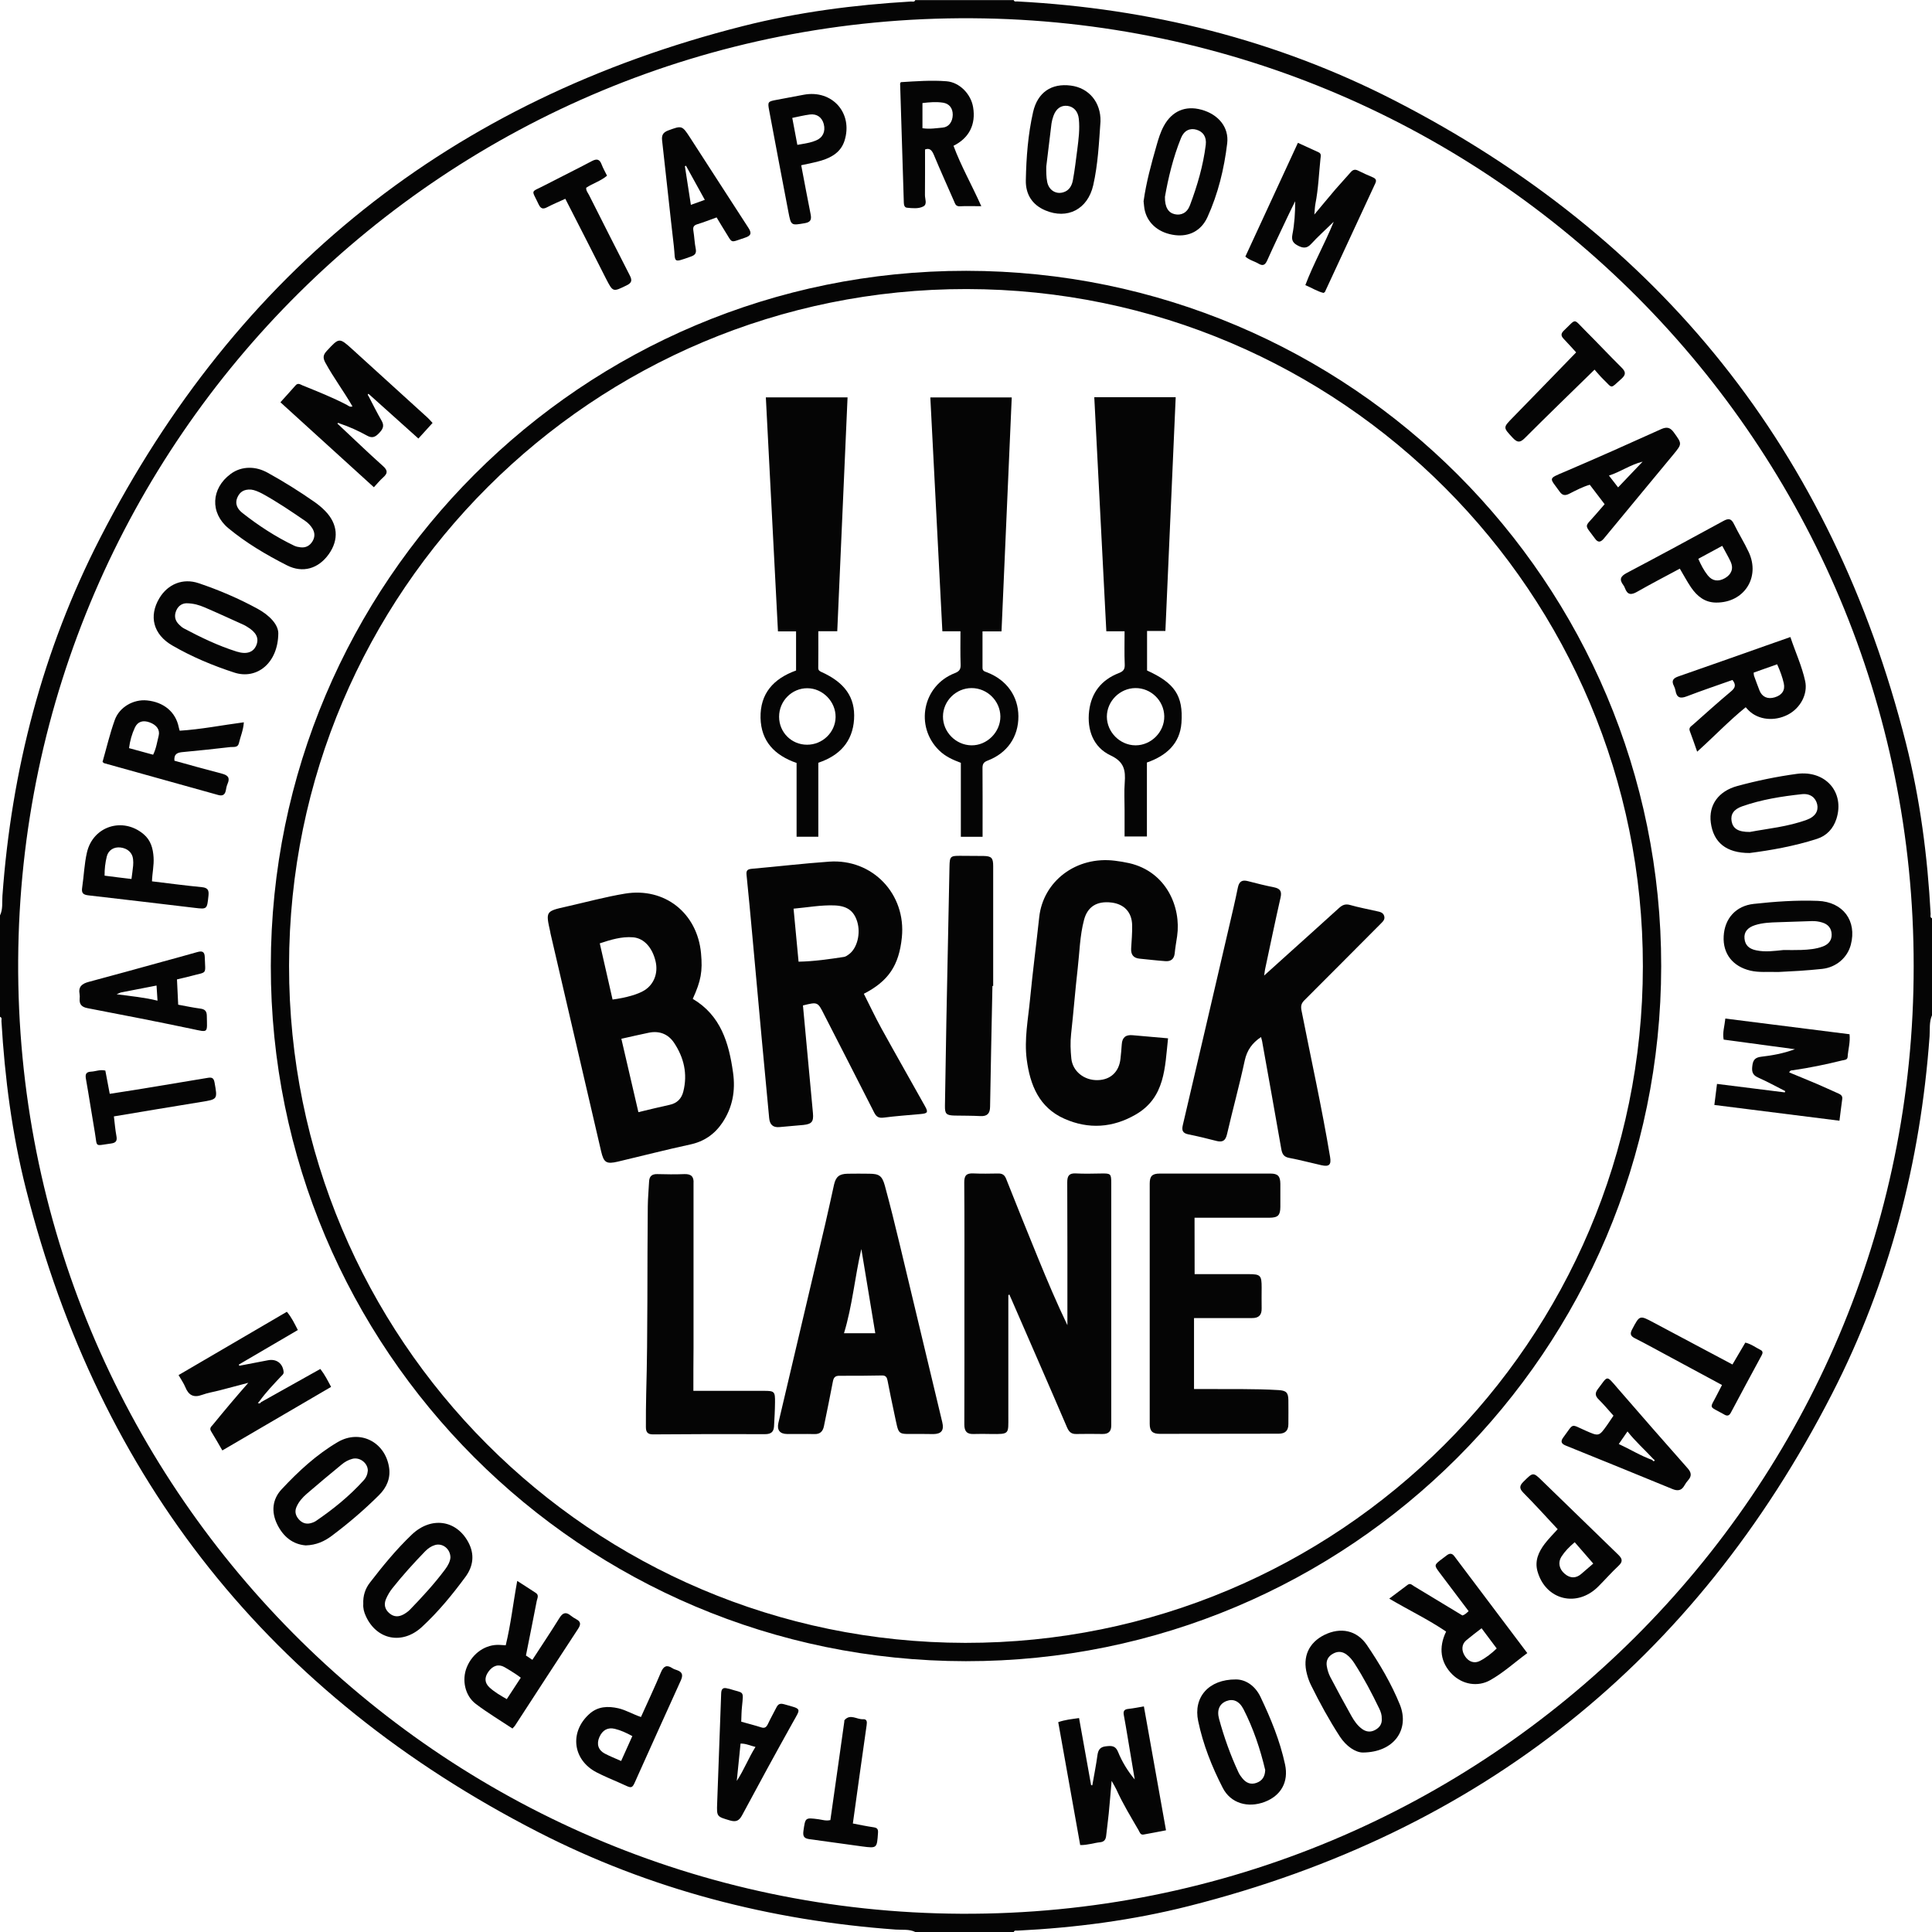 <?xml version="1.0" encoding="utf-8"?>
<!-- Generator: Adobe Illustrator 22.1.0, SVG Export Plug-In . SVG Version: 6.00 Build 0)  -->
<svg version="1.1" id="Layer_1" xmlns="http://www.w3.org/2000/svg" xmlns:xlink="http://www.w3.org/1999/xlink" x="0px" y="0px"
	 viewBox="0 0 2551.2 2551.2" style="enable-background:new 0 0 2551.2 2551.2;" xml:space="preserve">
<style type="text/css">
	.st0{fill:#050505;}
</style>
<g>
	<path class="st0" d="M1208.7,2551.2c-8.2-4-17.2-2.6-25.8-3.2c-166-12-324.5-53-472.5-128.9c-352.8-181-578.7-464.2-676.1-849
		c-18.4-72.7-28-146.9-32.4-221.7c-0.1-2,1.1-4.6-1.9-5.7c0-44.6,0-89.2,0-133.9c4-8.2,2.6-17.2,3.2-25.8c12-166,53-324.5,129-472.5
		c181-352.8,464.2-578.7,849-676.1c72.7-18.4,146.9-28,221.7-32.4c2-0.1,4.6,1.1,5.7-1.9c43.3,0,86.7,0,130,0
		c0.8,2.6,3.1,1.7,4.8,1.8c174.8,9.2,341.6,50.6,497.3,130.4c352.8,180.9,578.7,464.2,676.1,849c18.7,73.9,28.5,149.4,32.6,225.5
		c0.1,2-1.1,4.6,1.8,5.8c0,42.7,0,85.4,0,128.1c-3.9,8.9-2.6,18.5-3.2,27.7c-12,166-53,324.5-129,472.5
		c-181,352.8-464.2,578.6-849,676c-74.2,18.8-150,28.7-226.5,32.5c-1.7,0.1-3.9-0.8-4.8,1.8
		C1295.4,2551.2,1252,2551.2,1208.7,2551.2z M2527,1275.8c0.6-688.6-556.7-1247.5-1243.4-1251.7C589.8,19.8,27.8,579.9,24,1268.3
		C20.2,1961.7,580.3,2523.7,1269,2527.1C1963.7,2530.6,2527.6,1967.7,2527,1275.8z"/>
	<path class="st0" d="M1275.3,2193.6c-507.1-0.4-918.1-411.6-917.7-918.3c0.4-507.1,411.6-918.1,918.3-917.7
		c507.1,0.4,918.1,411.6,917.7,918.3C2193.2,1783,1781.9,2194,1275.3,2193.6z M2169.4,1276c0.5-492.3-398.6-893.7-892.9-894.3
		c-492.5-0.6-894.4,398.6-894.8,893.4c-0.4,492.2,398.5,893.7,892.9,894.3C1767.2,2170,2169.2,1770.9,2169.4,1276z"/>
	<path class="st0" d="M447.1,560.8c19.5,18.2,38.7,36.8,58.5,54.5c6.5,5.8,6.6,9.6,0.4,15.1c-4.2,3.7-7.8,8.2-12.3,13
		c-41.3-37.5-81.9-74.5-123.4-112.2c7-7.8,13.6-15,20-22.3c3.3-3.8,6.4-1.1,9.4,0.1c19.7,8,39.5,15.8,58.4,25.7
		c2.1,1.1,4.1,3.3,7.3,1.9c-11.2-19.6-24.8-37.6-35.6-57.4c-3.5-6.4-3.4-10.3,1.6-15.7c16.6-17.9,16.4-18.1,34.4-1.8
		c33,29.9,65.9,59.9,98.9,89.9c2.1,1.9,3.9,4.1,6.5,6.9c-6.2,6.8-12.1,13.2-18.7,20.6c-21.8-19.6-43-38.6-64.2-57.6
		c-0.7-0.5-1.7-1.6-1.9-1.4c-1.5,1-0.4,2,0.3,3c5.7,10.9,11.1,21.9,17.3,32.6c4.1,7.1,1.1,11.5-3.7,16.5c-4.7,4.8-8.7,6.9-15.5,3.1
		c-11.6-6.4-23.7-11.9-36.3-16.1c-1-0.5-2.1-1.3-3,0.1C445.4,559.3,446.5,560.2,447.1,560.8z"/>
	<path class="st0" d="M1539.7,2416.9c-10.4,2-20,3.9-29.6,5.6c-4.3,0.8-5.1-3.1-6.6-5.7c-10.2-17.6-20.8-34.9-29.2-53.5
		c-1.4-3.1-3.3-6-6.4-11.7c-1.4,16.2-2.5,29.6-3.8,43c-1,9.8-2.3,19.6-3.4,29.4c-0.5,5-2.5,8.2-8.1,8.7c-8.5,0.9-16.6,3.9-26.2,3.7
		c-9.7-54.2-19.3-108.1-29-162.3c9.1-3.2,17.6-4,27.5-5.4c5.3,29.7,10.6,59.2,15.9,88.6c0.5,0.1,1.1,0.1,1.6,0.2
		c2.3-13.3,5-26.6,6.8-39.9c1-7.2,3.8-10.8,11.1-11.6c7-0.8,12.6-1.2,16,7.2c5.3,13.1,12.7,25.3,22.1,36.6
		c-3.2-18.9-6.3-37.9-9.5-56.8c-1.6-9.4-3.1-18.8-4.9-28.2c-1-5.2,0.5-7.7,6-8.2c6.5-0.7,13-2,20.5-3.3
		C1520.3,2308.2,1529.9,2362.1,1539.7,2416.9z"/>
	<path class="st0" d="M2263.8,1459.1c1.2-9.7,2.3-18.1,3.5-27.8c30.4,3.8,59.9,7.5,89.5,11.2c0.2-0.6,0.4-1.1,0.6-1.7
		c-12-6.1-23.9-12.6-36.2-18.1c-8.1-3.6-8.1-9.3-7.1-16.4c1-6.9,4-10,11.6-10.9c14.3-1.7,28.6-4.1,44.5-9.9
		c-32.9-4.4-63.3-8.6-94.1-12.7c-1.8-9.2,1.2-17.7,2.2-27.8c54.9,6.9,109.3,13.8,164,20.7c1.2,10.6-1.9,20.2-2.5,29.9
		c-0.3,4.2-4.2,4-7.3,4.7c-21.3,5.3-42.8,9.7-64.5,12.9c-1.7,0.3-3.9-0.4-5.4,2.9c12.5,5.2,24.9,10.2,37.3,15.5
		c9.3,4,18.5,8.3,27.8,12.4c3,1.4,5.5,3,5,7.1c-1.3,9.3-2.4,18.7-3.7,28.8C2373.5,1473,2319.3,1466.1,2263.8,1459.1z"/>
	<path class="st0" d="M1747.7,386.8c-8.1-1.9-15.2-6.6-24-10.3c10.7-28.3,25.4-54.1,37.5-83.7c-11.2,10.9-21,19.7-29.9,29.4
		c-5.4,5.9-10.4,5.7-16.9,2.4c-6.3-3.2-9.4-6.6-7.8-14.8c2.8-14.3,3.7-29,3.7-44.1c-3.2,6.5-6.5,13-9.6,19.6
		c-9.2,19.5-18.6,39-27.4,58.7c-2.8,6.2-5.8,7.5-11.5,4.1c-5.4-3.2-11.9-4.5-17.3-9.3c23-49.8,46-99.5,69.4-150.2
		c9.6,4.4,18.4,8.4,27.3,12.5c4,1.8,2.8,5.3,2.5,8.3c-2.1,19.9-2.8,40-6.7,59.8c-0.7,3.7-0.8,7.5-1.4,14.1
		c10.4-12.4,18.9-22.8,27.7-33.1c6.6-7.7,13.7-15.1,20.3-22.8c3-3.5,5.9-4.1,10-2c6.2,3.1,12.6,6,19.1,8.7c3.9,1.7,5.4,3.7,3.4,8
		c-22.2,47.8-44.4,95.6-66.6,143.5C1749.4,385.9,1748.7,386.1,1747.7,386.8z"/>
	<path class="st0" d="M344.6,1851.6c26-14.5,52-29.1,78.4-43.9c5.8,7.4,9.7,15.2,14.2,23.7c-48,28.1-95.4,55.7-143.6,83.9
		c-5.2-8.9-9.8-17.2-14.8-25.2c-2.8-4.4,0.5-6.5,2.5-9c15.1-18.5,30.4-36.7,46.6-55.1c-12.7,3.3-25.3,6.7-38,10
		c-7.7,2-15.6,3.2-23,5.9c-11.3,4.2-17.9,0.4-22.2-10.2c-2.1-5.2-5.5-9.9-8.9-15.9c47.9-28,95.3-55.7,143-83.6
		c6.1,7.2,9.9,15.1,14.5,24.1c-26.2,15.3-52,30.5-77.9,45.6c0.2,0.5,0.4,1,0.6,1.6c12.7-2.4,25.3-4.9,38-7.3
		c11-2.1,19.3,4.1,20.5,15.1c0.4,3.2-1.8,4.5-3.5,6.3c-9.8,10.5-19.8,20.8-28.2,32.5c-0.7,0.8-1.4,1.7-2.3,2.6
		C342.7,1853.7,343.8,1853.1,344.6,1851.6z"/>
	<path class="st0" d="M2016.8,2182.9c-16.7,12.3-31.5,25.9-48.9,35.7c-16.6,9.4-36.7,5.7-50.1-7.5c-15.5-15.3-18.6-35.3-8.2-56.6
		c-23.4-15.9-49.1-28.2-75.1-43.5c8.9-6.7,16.6-12.5,24.4-18.3c3.5-2.6,6,0.5,8.5,2c21.2,12.7,42.4,25.6,63.7,38.5
		c3.1-0.8,5.4-3.1,8.2-5.7c-12.6-16.7-25.2-33.4-37.8-50.1c-8.1-10.7-8.1-10.7,3-19.1c2-1.5,4.1-3,6.1-4.6c3.7-2.8,6.9-2.7,9.8,1.2
		C1952.3,2097.3,1984.3,2139.7,2016.8,2182.9z M1956.4,2150.1c-7.3,5.7-13.9,10.6-20.2,15.9c-6.3,5.3-6.7,13.6-1.5,21.3
		c4.9,7.3,12.4,9.7,19.6,5.9c8.1-4.2,15.2-9.8,22.1-16.4C1969.8,2167.9,1963.5,2159.6,1956.4,2150.1z"/>
	<path class="st0" d="M1189.5,108.5c19.8-1.2,40.2-2.8,60.4-1.2c17.4,1.4,32.3,17.1,35.1,34.3c3.8,22.6-5.2,40.7-25.9,50.9
		c9.9,26.8,24.2,51.7,36.7,79.8c-10.6,0-19.5-0.4-28.3,0.1c-5.3,0.3-6.2-3.1-7.7-6.7c-8.9-20.4-18.1-40.6-26.6-61.1
		c-2.6-6.2-5.6-9.6-11.7-7.2c0,20.2,0.1,40.2-0.1,60.1c-0.1,5.2,3.4,12.2-2.2,15.1c-6.3,3.3-14.3,2.4-21.5,1.7
		c-3.3-0.3-4.1-3.5-4.2-6.6c-1.6-52.5-3.2-105-4.9-157.5C1188.7,110,1189,109.7,1189.5,108.5z M1218.1,169.3
		c9.8,1.5,18.3-0.1,26.7-0.8c8-0.7,13.1-7.5,13.3-16.8c0.1-8.9-4.6-14.8-12.8-16.1c-9.1-1.4-18.2-0.6-27.2,0.5
		C1218.1,147.2,1218.1,157.9,1218.1,169.3z"/>
	<path class="st0" d="M230.3,1004.5c21,5.8,41.8,11.7,62.7,17.1c7.8,2,11.1,5.3,7.5,13.4c-1.3,2.9-1.8,6.1-2.4,9.2
		c-1.2,5.6-4.6,7.1-9.9,5.6c-50.2-14-100.4-28-150.6-42c-0.5-0.1-1-0.7-2.2-1.7c5.2-18.2,9.6-37.1,16.1-55.2
		c6.1-17.3,24.9-27.8,42.6-26c22.3,2.2,37.9,15.4,41.9,35.3c0.3,1.5,0.8,2.9,1.3,4.7c28.5-1.8,56.2-7.4,84.7-11.1
		c-0.7,10.5-4.5,18.9-6.6,27.8c-1.4,6-7.2,4.5-11.2,4.9c-20.9,2.5-41.8,4.6-62.7,6.6C234.8,993.7,229.5,995.1,230.3,1004.5z
		 M202.2,996.6c4.1-8.2,5.2-16.7,7.3-24.9c2-8-2.6-14.4-11.9-17.8c-8.8-3.2-15.7-1.1-19.4,6.7c-4,8.5-6.6,17.6-7.8,27.3
		C181.3,990.8,191.6,993.7,202.2,996.6z"/>
	<path class="st0" d="M2241.1,992.6c-3.6-10.1-6.4-18.7-9.7-27.2c-1.8-4.7,1.8-6.3,4.2-8.5c16.7-14.8,33.2-29.7,50.3-44
		c5.6-4.7,6.8-8.6,1.8-15c-19.9,7.1-40.3,13.9-60.3,21.6c-8.6,3.3-13.3,1.9-14.9-7.4c-0.4-2.2-1.1-4.3-2.1-6.3
		c-3.6-6.9-1-10.2,5.9-12.6c38.4-13.3,76.6-26.9,114.9-40.4c10.7-3.8,21.4-7.5,33-11.6c6.6,19.9,15.2,38.3,19.5,58.1
		c3.8,17.3-6.4,35.9-22.8,44.4c-17.8,9.2-38.8,7-51.5-5.3c-1.4-1.3-2.6-2.8-4.2-4.5C2283,951.9,2263.4,972.6,2241.1,992.6z
		 M2346.7,877.2c-10.8,3.9-20.9,7.4-31,11c0.2,1.8,0.1,3.1,0.5,4.2c2.4,6.5,4.7,13.1,7.3,19.6c3.5,8.5,10.9,11.6,20.1,8.8
		c9.6-2.9,13.9-9.3,11.9-18.5C2353.6,894,2350.7,886,2346.7,877.2z"/>
	<path class="st0" d="M676.7,2282.5c-16.3-10.8-33-20.8-48.3-32.4c-14.5-10.9-18.8-31.8-12-48.5c7.6-18.7,25.1-30.6,43.6-29.5
		c2.5,0.1,5,0.3,7.8,0.5c6.8-27.8,9.8-55.9,15.2-85c8.8,5.7,16.8,10.7,24.6,15.9c4.4,2.9,1.9,7,1.2,10.4c-4.6,24-9.5,47.9-14.3,72.2
		c2.6,1.8,5.3,3.5,8.5,5.7c12-18.5,24.2-36.6,35.7-55.2c4.4-7.1,8.6-8.5,15.1-3.1c2.2,1.8,4.7,3.3,7.2,4.7c5.9,3.1,6.2,6.7,2.6,12.3
		c-28.1,42.8-55.9,85.7-83.8,128.6C679.1,2280,678.2,2280.9,676.7,2282.5z M687.7,2215.4c-2.9-2.1-4.9-3.7-7-5
		c-4.8-3.1-9.6-6.2-14.6-9c-7.8-4.4-15.5-2-21.3,6.3c-5.3,7.6-4.9,14.5,1.5,20.5c6.7,6.2,14.6,10.7,22.9,15.5
		C675.5,2234,681.4,2225,687.7,2215.4z"/>
	<path class="st0" d="M403.7,2040.7c-17.3-1.4-29.8-11.7-37.7-27.9c-8.1-16.6-6.3-33.2,5.9-46.2c22.1-23.7,46.1-45.9,74.2-62.4
		c29.1-17,62.2-0.3,67.6,33.1c2.4,14.6-3.1,27-13.3,37.1c-19.4,19.3-40.2,37.1-62.1,53.5C428.5,2035.3,417.6,2040.3,403.7,2040.7z
		 M485.7,1942c0.1-10-10.6-18.3-20.5-15.6c-5.3,1.4-10.1,4.1-14.2,7.6c-15.5,12.7-30.9,25.6-46,38.6c-5.5,4.8-10.4,10.3-13.4,17.1
		c-2.6,5.9-1.5,11.1,2.5,16c4,4.8,9,7.1,15.1,5.9c2.8-0.6,5.6-1.6,7.9-3.1c22.9-15.6,44.4-33,63-53.6
		C483.4,1951.4,485.3,1947,485.7,1942z"/>
	<path class="st0" d="M479.7,2118c-0.5-10.9,2.6-20.2,8.8-28.2c17.1-22.2,34.9-43.9,55.2-63.3c25.5-24.3,58.8-19.6,74.7,10
		c8.6,16,6.6,31.7-3.8,45.8c-17.4,23.6-36,46.3-57.6,66.2c-25.9,23.8-59.7,16.9-73.9-14.4C480.6,2128.8,479.3,2123.3,479.7,2118z
		 M594.8,2056.5c-0.2-11.6-10.8-19.3-20.6-16.2c-5,1.5-9.1,4.5-12.7,8.1c-15.3,15.8-30,32-43.6,49.2c-3.3,4.2-6.1,9-8.2,13.9
		c-3,7.1-1.6,13.7,4.6,18.9c5.9,5,12.2,4.9,18.6,1.4c3-1.7,6-3.7,8.4-6.2c16.4-16.9,32.3-34.2,46.4-53.1
		C591.5,2067.5,594.5,2061.8,594.8,2056.5z"/>
	<path class="st0" d="M1453.2,160.3c-2,28.2-3.3,56.6-9.6,84.3c-7.3,31.9-34.2,45.5-63.3,33.2c-17.7-7.5-26.1-21.7-25.7-39.9
		c0.6-30.2,2.9-60.5,9.6-90c6-26.1,24.4-38.2,49.8-34.9C1438,116.1,1453.8,135.2,1453.2,160.3z M1381.6,220
		c-0.1,6.8-0.1,13.5,1.2,20.1c2,10.7,11.2,16.8,21.1,13.9c8.1-2.3,11.6-9,12.9-16.3c2.5-13.4,4-27.1,5.8-40.6
		c1.7-13.3,3.4-26.6,2-40c-1-10-6.7-16.2-15-17.3c-8.4-1-15,3.5-18.5,13.2c-1.2,3.3-2.1,6.7-2.6,10.1
		C1386.1,182.1,1383.9,201.1,1381.6,220z"/>
	<path class="st0" d="M367.5,836.2c-0.3,39.5-28.4,61.5-57.9,52c-28.4-9.2-56.1-20.8-82-35.8c-25.3-14.6-31.4-38.8-17.1-62.6
		c11.2-18.6,31.1-26.7,51.8-19.7c26.8,9,52.9,20.2,77.7,33.7C355.8,812.4,367.4,824.6,367.5,836.2z M246.6,796.6
		c-5.3,0-11,2.7-13.9,9.7c-2.9,6.9-1.7,13.1,3.6,18.3c2,2,4.2,4,6.7,5.3c22.4,11.9,45.3,22.9,69.5,30.5c13.5,4.2,22.2,0.8,26-8.4
		c3.8-9.4-0.1-17.2-12.4-24.5c-1.4-0.8-2.7-1.7-4.1-2.3c-17.3-7.8-34.6-15.8-52.1-23.3C263,799,256,796.8,246.6,796.6z"/>
	<path class="st0" d="M1799.5,2314.2c-9.4-0.1-21.6-7.9-30.3-21.2c-14-21.6-26.4-44.2-37.8-67.3c-2.4-4.8-4.3-10-5.6-15.2
		c-6.1-22.7,2.5-41.5,23.2-51.7c21.3-10.4,42.5-6.1,55.8,13.2c17,25,32.4,51.1,43.8,79.1C1861.6,2283.8,1841,2314,1799.5,2314.2z
		 M1824.6,2269.4c0.2-4.7-1.3-9-3.2-13c-9.9-20.6-20.5-40.7-32.9-60c-2.8-4.3-6-8.3-10.1-11.4c-5.6-4.2-11.5-4.9-17.8-1.5
		c-6.7,3.5-9.8,9.2-8.6,16.5c0.8,4.9,2.3,10,4.6,14.4c9.1,17.4,18.5,34.7,28.1,51.8c3.6,6.4,7.8,12.4,13.8,16.8
		c5.3,3.9,11.1,4.7,17,1.6C1821.7,2281.4,1825.2,2276.5,1824.6,2269.4z"/>
	<path class="st0" d="M329.5,617.7c8.5,0,16.3,2.4,23.7,6.4c21.2,11.7,41.7,24.5,61.5,38.3c5.2,3.6,10.2,7.7,14.6,12.2
		c16.9,17.3,18.5,37.9,4.9,57.1c-13.6,19.2-34.3,25.5-55.3,14.8c-27.2-13.8-53.6-29.4-77.2-48.9c-24.7-20.4-22.9-52.7,2.8-71.7
		C311.9,620.4,320.4,617.7,329.5,617.7z M331.6,646.5c-9.4-0.6-14.8,3-18,10.1c-4,8.9,0.2,15.9,6.7,20.9
		c21.2,16.7,43.8,31.4,68.2,43.1c2.5,1.2,5.4,1.8,8.2,2.1c7,0.9,12.4-2,16-8c3.4-5.7,3.2-11.5-0.3-17.1c-2.4-3.8-5.5-7-9.2-9.6
		c-18.6-12.7-37.2-25.4-57-36.2C341.2,649.2,336,647,331.6,646.5z"/>
	<path class="st0" d="M2310.4,1126.4c-31.2,0.1-47.9-14.2-51.3-40.2c-3-23.2,10.1-41.5,35.1-48.3c25.8-7,52-12.4,78.4-16
		c37.9-5.1,63.6,24.2,52.4,59.4c-4.2,13-12.9,22.3-25.6,26.4C2369,1117.5,2337.7,1122.9,2310.4,1126.4z M2310.7,1098.6
		c23.1-4.4,50.1-6.8,75.5-16.2c10.9-4,15.3-11.6,13.4-20.2c-2-8.8-9.1-14.7-20.2-13.5c-26.8,2.9-53.5,7.1-79,16.1
		c-11.4,4-15.4,10.9-13.8,19.8C2288.4,1094.1,2295.1,1098.7,2310.7,1098.6z"/>
	<path class="st0" d="M1510.1,265.8c3.4-24.7,10.1-49.2,17.1-73.6c2.5-8.9,5.2-17.7,9.6-25.8c10.7-19.7,28.5-27.4,49.8-21.5
		c22.1,6.1,36.5,23,33.9,44.5c-4,33.5-12,66.4-26,97.2c-8.4,18.4-24.4,26.1-42.7,23.9c-20.5-2.5-35.4-14.3-39.9-31.7
		C1510.8,274.8,1510.7,270.6,1510.1,265.8z M1538.3,259.9c-0.3,13.6,4.5,21,12.7,22.9c8.5,2,16.5-1.5,20.3-11.7
		c9.7-25.8,17.5-52.3,20.9-79.8c1.3-10.6-3.6-17.5-12.2-20c-8.5-2.5-16.4,0.8-20.5,11C1549,208.2,1542.6,235.4,1538.3,259.9z"/>
	<path class="st0" d="M2348.4,1283.5c-14.3-0.4-25.7,0.9-37.1-1.8c-23.2-5.5-36.4-22.3-35.2-45.3c1.2-23.6,16.2-40.2,39.6-42.8
		c28.2-3.1,56.5-5.1,84.8-4c33.2,1.3,51.8,26.3,43.5,57.9c-4.5,17.2-19.3,29.8-37.6,31.9c-10.1,1.1-20.3,1.9-30.4,2.6
		C2365.9,1282.6,2355.7,1283.1,2348.4,1283.5z M2355.1,1254.5c8,0,15.9,0.2,23.9-0.1c9.5-0.4,19.1-1.2,28.1-4.6
		c7.2-2.7,11.8-7.9,11.6-15.8c-0.2-8.2-4.7-13.6-12.7-15.9c-4.3-1.3-8.7-1.9-13.2-1.8c-15,0.5-29.9,1-44.9,1.5
		c-10.2,0.3-20.4,0.7-30.2,3.8c-10.1,3.2-14.9,9.1-14.1,17.7c0.8,9.3,6.6,13.8,15.4,15.6C2331,1257.5,2343.1,1255.7,2355.1,1254.5z"
		/>
	<path class="st0" d="M1631.9,2217.7c12.7-0.1,25.4,8.1,32.5,22.9c13.7,28.7,25.8,58.1,32.5,89.3c5,23.2-5.4,41.3-26.9,49.5
		c-22.2,8.4-44.8,1.9-55.3-18.4c-14.4-28-26.1-57.5-32.5-88.3C1575.5,2241.2,1596.1,2217.5,1631.9,2217.7z M1670.7,2337.3
		c-6.6-27.8-15.6-54.8-28.6-80.2c-5.7-11.1-13.8-14.2-22.5-10.9c-9.1,3.5-13.1,11.7-9.8,23.7c6.6,24.2,15,47.7,25.6,70.5
		c1.3,2.8,3.2,5.5,5.2,7.9c4.8,5.9,10.8,8.7,18.5,6C1667,2351.5,1670.4,2345.7,1670.7,2337.3z"/>
	<path class="st0" d="M2118.9,665.8c-6.7-8.7-13-17-19.6-25.7c-9.6,2.8-18.2,7.4-26.9,11.8c-5.4,2.8-9.2,2.6-12.9-2.7
		c-13.4-18.8-16.1-16.6,6.8-26.3c42.6-18.2,85-37.1,127.2-56.2c7.6-3.4,12-2.3,16.8,4.3c10.7,14.9,11.2,14.8-0.4,28.9
		c-30.6,37.1-61.4,74-91.9,111.1c-4.5,5.4-7.9,5.7-11.9,0.1c-14.2-19.4-14.3-14.2,0.3-30.9C2110.2,675.8,2114.2,671.2,2118.9,665.8z
		 M2136.7,643.6c11.2-11.8,21.8-22.9,32.4-34c-16,3.9-29,13.4-44.5,18.4C2128.8,633.4,2132.4,638,2136.7,643.6z"/>
	<path class="st0" d="M978.8,2273.5c9.3,2.6,18,4.8,26.4,7.5c4.7,1.5,6.8-0.3,8.8-4.4c3.5-7.5,7.6-14.7,11.3-22
		c2.2-4.4,4.8-5.6,9.9-4.2c24.2,6.8,22.5,4.6,11.4,24.6c-22.6,40.5-44.8,81.2-66.7,122.1c-4,7.4-8.1,9.1-16,6.8
		c-17.2-5.1-17.6-4.8-16.9-22.5c1.7-48.4,3.6-96.8,5.3-145.2c0.2-5.9,2.3-8.3,8.3-6.6c0.9,0.3,1.9,0.3,2.8,0.6
		c19.1,6.2,18.6,1.2,16.4,23.4C979.1,2259.8,979.1,2266.2,978.8,2273.5z M977.9,2302.4c-1.7,16.6-3.4,33-5,49.3
		c9.6-14.6,15.5-30.2,24.7-44.9C990.6,2305.2,984.9,2302.2,977.9,2302.4z"/>
	<path class="st0" d="M946.3,287.1c-9.1,3.3-17.3,6.5-25.8,9.1c-4.7,1.5-5.6,4-4.9,8.5c1.3,7.8,1.5,15.9,3.1,23.7
		c1.2,6.1-1,8.5-6.4,10.4c-25,8.9-20,7.7-22.5-13.8c-5.4-46.5-10.2-93-15.5-139.5c-0.8-6.8,1.2-10.6,7.7-13.1
		c18.5-6.8,18.6-7.1,29.6,9.9c25.6,39.5,51,79.1,76.7,118.6c4.6,7.1,3.4,10.4-4.6,13c-20.8,6.7-15.5,8.4-27-9.6
		C953.3,298.9,950.1,293.4,946.3,287.1z M930.7,263.9c-8.7-15.7-16.8-30.4-24.9-45.1c-0.5,0.2-1,0.5-1.4,0.7
		c2.6,16.8,5.2,33.6,7.9,51C918.4,268.3,924,266.3,930.7,263.9z"/>
	<path class="st0" d="M235.3,1326.7c10.2,1.9,19.8,3.9,29.5,5.2c5.8,0.8,8.2,3.4,8.3,9.3c0.4,23.5,2.7,22.2-20.1,17.4
		c-45.7-9.6-91.5-18.5-137.3-27.3c-7.9-1.5-11.1-5-10.5-12.7c0.2-1.9,0.2-3.9-0.1-5.7c-1.9-10.1,3.2-14,12.3-16.4
		c32.5-8.6,64.9-17.7,97.3-26.6c15.3-4.2,30.6-8.3,45.9-12.7c6.4-1.8,9.6-0.6,9.8,6.7c0.7,23.9,3.9,18.9-18.1,24.9
		c-5.8,1.6-11.7,2.8-18.6,4.5C234.2,1304.3,234.7,1315.3,235.3,1326.7z M154,1312.9c19.1,2.6,36.5,4.1,54,8.5
		c-0.4-6.8-0.9-13-1.3-20c-16,3.1-31.2,6-46.3,9C158.8,1310.6,157.4,1311.5,154,1312.9z"/>
	<path class="st0" d="M2130.6,1869.4c-6.5-7.2-12.6-14.6-19.4-21.3c-4.8-4.7-5.3-8.5-1.2-13.9c13.5-17.6,10.5-19.1,26-1.1
		c30.6,35.4,61.4,70.5,92.4,105.6c4.9,5.5,5.9,10.1,0.9,15.8c-1.9,2.1-3.6,4.5-5,7c-3.8,7-9.1,7.6-16,4.7
		c-46.9-19.3-93.9-38.4-140.9-57.4c-6.1-2.5-6.8-5.7-3-10.8c14.4-19.2,8.8-17.9,29.5-8.8c17.5,7.7,17.5,7.8,28.5-7.7
		C2125.1,1877.6,2127.7,1873.6,2130.6,1869.4z M2181.9,1927.9c0.5,1.5,2.1,2,2.8,1.1c1-1.3-1.1-1.6-1.6-2.5
		c-11.2-12.1-23.5-23-34-36.3c-4,5.8-7.5,10.9-11.5,16.6C2153,1914,2166.7,1922.5,2181.9,1927.9z"/>
	<path class="st0" d="M2056.9,2019.3c-15.3-16.4-29.8-32.5-45.1-47.9c-5.8-5.8-5.5-9.5,0-14.9c12.9-12.8,12.6-12.8,25.5-0.2
		c33.1,32.2,66.2,64.4,99.4,96.5c5.3,5.1,6.9,9,0.6,14.8c-9.3,8.7-17.7,18.3-26.7,27.3c-28.1,28.3-69.5,18.1-80.3-19.8
		c-4-14,1.4-25.7,9.4-36.4C2045.4,2031.3,2052,2024.8,2056.9,2019.3z M2103.9,2064.7c-9.5-10.9-16.9-19.4-24.5-28.2
		c-7.2,6.1-13,12-17.5,19c-4.9,7.6-3.1,16.5,4.4,22.8c7.1,6,14.7,6.1,21.6,0.2C2093.7,2073.6,2099.4,2068.6,2103.9,2064.7z"/>
	<path class="st0" d="M846.4,2267.3c8.9-19.8,18.1-39.3,26.4-59.1c3.5-8.2,7.6-10.2,15-5.4c1.8,1.2,4,1.9,6.1,2.6
		c7.6,2.6,8.2,6.9,5,13.9c-19,41.6-37.6,83.3-56.4,124.9c-9.2,20.4-5.7,18-25.5,9.5c-9.9-4.3-19.9-8.5-29.4-13.4
		c-31.4-16.4-35.8-53.1-9.5-76.9c11.4-10.3,24.6-10.7,38.5-7.6C826.8,2258.2,835.9,2263.8,846.4,2267.3z M835,2292.5
		c-7.8-4.2-15.2-7.7-23.2-9.6c-9.1-2.2-16.2,1.6-20.3,10.9c-4,9.1-1.6,17.2,7.1,21.8c6.8,3.6,14.1,6.4,21.6,9.8
		C825.3,2314,830.1,2303.4,835,2292.5z"/>
	<path class="st0" d="M1058,218.2c4.2,22.2,8.2,43.4,12.4,64.6c1.4,6.8,0.3,10.6-7.6,11.9c-18.1,3.1-18.2,3.5-21.7-14.7
		c-8.6-44.7-17-89.4-25.4-134.1c-2.2-11.6-1.8-11.9,10.1-14.1c11.9-2.2,23.7-4.5,35.6-6.7c37.6-7,65.3,24.3,53.8,60.7
		c-4.8,15-16.7,21.9-30.5,26.2C1076.3,214.6,1067.5,216,1058,218.2z M1052.9,191.3c5.7-1,10.7-1.8,15.6-2.9c3.1-0.7,6.1-1.7,9-2.9
		c9-3.6,12.8-11.8,10.3-21.6c-2.3-8.9-9.1-13.9-18.4-12.7c-7.7,1-15.3,2.9-23.2,4.5C1048.5,167.8,1050.6,178.9,1052.9,191.3z"/>
	<path class="st0" d="M2218.2,750.9c-19,10.2-37.9,20-56.3,30.5c-7.8,4.5-12.8,4.3-16.1-4.6c-0.5-1.5-1.3-3-2.2-4.2
		c-5.6-7.4-3.8-11.6,4.5-16c42.7-22.5,85.2-45.5,127.5-68.6c6.9-3.8,10.5-3.4,14.1,4c6.1,12.6,13.6,24.4,19.5,37.1
		c15.6,33.5-6.3,67-43.2,66.6c-14.9-0.1-25-8.5-32.9-19.9C2227.8,768,2223.4,759.6,2218.2,750.9z M2242.6,737.9
		c3.6,8.2,7.4,15.5,12.5,21.9c6,7.5,13.9,8.7,22.8,3.6c8.6-5,11.5-12.8,7.4-21.7c-3.3-7-7.3-13.7-11.1-20.9
		C2263.2,726.7,2253.1,732.2,2242.6,737.9z"/>
	<path class="st0" d="M200.7,1163.8c22.5,2.7,44.2,5.6,66,7.7c7.9,0.8,9.3,4.2,8.6,11.2c-1.9,18-1.7,18.1-18.3,16.1
		c-46.8-5.5-93.5-11.2-140.3-16.5c-7.2-0.8-9.3-3.3-8.2-10.3c2.3-15.4,2.8-31.2,6.3-46.3c8-34.9,47.6-47.3,74.9-24.1
		c9.4,7.9,12.4,18.8,13.1,30.6C203.5,1142.7,201,1153,200.7,1163.8z M173.6,1160.7c0.8-6.4,1.7-12,2.2-17.6c0.3-2.8,0.2-5.7-0.1-8.6
		c-0.8-8.4-7.2-14.3-16.6-15.4c-8.6-1-16,3.4-18.1,11.9c-2,8.2-3,16.6-2.9,25.3C149.9,1157.9,161.2,1159.2,173.6,1160.7z"/>
	<path class="st0" d="M2105.6,488.1c-31.6,30.9-62,60.3-91.9,90.2c-6.2,6.2-9.8,6.6-16,0c-13-14-13.2-13.5,0-27
		c27.8-28.4,55.4-57,83.6-86c-4.5-4.9-10.4-11.5-16.5-17.9c-3.9-4.1-3.7-7.1,0.5-11.1c16.9-16,11.7-16,27.8,0
		c16.2,16.2,31.9,32.9,48.2,49.1c5.6,5.5,5.9,9.3-0.1,14.7c-15.7,13.9-11,13.3-24.6,0.2C2112.8,496.6,2109.6,492.6,2105.6,488.1z"/>
	<path class="st0" d="M746.5,262.5c-8.7,4-16.6,7.3-24.1,11.2c-5.5,2.9-8.4,1.8-11.1-3.8c-9.6-20.6-11.4-15.1,8.5-25.5
		c20.6-10.7,41.4-20.9,61.8-31.7c6.7-3.5,10.3-2.4,12.9,4.6c1.9,5,4.6,9.6,7.1,14.7c-8.5,7.2-18.8,10.1-27.5,15.9
		c-0.4,3.8,2.1,6.5,3.7,9.6c17.9,35.4,35.7,70.9,53.8,106.1c3.3,6.5,2.9,9.8-4.1,13.2c-18.2,8.9-18,9.2-27.4-9.1
		C782.5,332.9,764.8,298.2,746.5,262.5z"/>
	<path class="st0" d="M150.4,1474.2c1.1,9.4,1.8,17.6,3.3,25.7c1.2,6.3-0.2,9.2-7.1,10.1c-22.2,2.9-17.9,5.8-21.3-14.3
		c-4.1-23.8-7.7-47.7-11.9-71.4c-1.1-6.3,0.7-8.9,7-9.2c5.9-0.3,11.7-3.1,18.7-1.4c1.8,9.6,3.7,19.5,5.8,30.7
		c14.7-2.3,29.3-4.5,43.9-6.9c28.5-4.7,57-9.4,85.5-14.2c5.2-0.9,7.9-0.1,9,6.1c4,22.4,4.3,22.2-18.2,25.8
		C227.3,1461.3,189.4,1467.7,150.4,1474.2z"/>
	<path class="st0" d="M1096.5,2403.4c3.6-25,7.2-50.2,10.7-75.3c2.6-18.2,5.2-36.5,7.7-54.7c0.1-0.6-0.1-1.5,0.2-1.9
		c7.6-8.9,16.3-0.8,24.4-1.3c5.2-0.3,5.6,3.1,4.9,7.8c-6.2,43-12.1,86.1-18.2,129.9c9.4,1.8,18.3,3.7,27.3,5
		c4.7,0.7,6.3,2.3,5.9,7.4c-1.4,20.3-1.2,20.5-21,17.9c-23-3-45.9-6.5-68.9-9.5c-6.9-0.9-9.7-2.9-8.6-10.8
		c2.6-17.9,2.1-17.9,19.9-15.6C1085.9,2403,1090.8,2404.8,1096.5,2403.4z"/>
	<path class="st0" d="M2287.7,1801.8c5.9-10.1,11.4-19.4,17-28.9c7.9,1.9,13.7,6.5,20.1,9.7c3.3,1.6,3.1,4.2,1.4,7.2
		c-13.6,25.1-27.2,50.3-40.6,75.6c-2.1,4-4.6,4.8-8.4,2.7c-0.3-0.2-0.5-0.3-0.8-0.5c-20.8-11.7-18.9-6.3-8.9-26.3
		c2-4,4.1-7.9,6.4-12.4c-22.7-12.2-45.3-24.4-67.9-36.6c-15.7-8.4-31.2-17.1-47.1-25.1c-6.1-3.1-6.7-6.1-3.6-11.9
		c9.9-18.7,9.7-18.8,28.4-8.8C2218.2,1764.8,2252.7,1783.1,2287.7,1801.8z"/>
	<path class="st0" d="M914.8,1319c37,21.9,47.7,58.1,53.2,97.4c3.4,24-0.7,46.3-14.3,66.4c-10.2,15-24,24.6-42.3,28.5
		c-31.9,6.9-63.6,15.1-95.4,22.6c-15.3,3.6-18.7,1.4-22.2-13.5c-22.3-96-44.6-191.9-66.9-287.9c-0.1-0.6-0.2-1.3-0.3-1.9
		c-6.1-27.3-6.1-27.3,21.6-33.5c25.7-5.8,51.3-12.8,77.3-17.1c52.4-8.5,95.3,25.8,100.2,78.8C927.9,1282.7,925.7,1295,914.8,1319z
		 M820.5,1371.7c7.7,33.2,15,64.9,22.5,96.9c14.7-3.5,27.9-6.8,41.3-9.7c9.8-2.1,15.7-8.2,18-17.5c5.9-23.3,0.8-44.9-12.2-64.4
		c-7.7-11.5-19.4-16.2-33.4-13.3C844.9,1366.1,833.2,1368.9,820.5,1371.7z M808.9,1319.9c18.1-2.4,33.9-7,42.1-12.2
		c12.6-7.9,18.3-22.7,14.7-38.2c-4.3-18.3-15.3-30.6-29.8-31.8c-15.1-1.2-29.3,3.2-43.9,8C797.7,1270.7,803.2,1295,808.9,1319.9z"/>
	<path class="st0" d="M1331.5,1710.3c0,53.4-0.1,106.8,0,160.2c0,23.2,1.7,23.4-22.8,23.1c-7.6-0.1-15.3-0.3-22.9,0
		c-9,0.4-12.4-3.6-12.4-12.6c0.2-54.8,0.1-109.6,0.1-164.5c0-51.6,0.2-103.3-0.2-154.9c-0.1-9.4,2.9-12.5,12-12.1
		c10.8,0.5,21.7,0.3,32.5,0.1c5.4-0.1,8.6,1.5,10.8,7c14,35.4,28.2,70.6,42.6,105.8c12,29.3,24.3,58.4,38.3,87.5c0-2.6,0-5.2,0-7.8
		c0-60.2,0.1-120.5-0.2-180.7c0-8.5,2.2-12.3,11.2-11.9c11.1,0.6,22.3,0.3,33.4,0.1c13-0.2,13.5,0.2,13.5,13.1c0,94.7,0,189.3,0,284
		c0,11.8-0.1,23.6,0,35.4c0.1,8-3.5,11.6-11.6,11.5c-11.5-0.2-23-0.2-34.4,0c-6.7,0.2-9.8-2.7-12.5-9c-24.7-57.7-50-115.2-75-172.8
		c-0.4-0.8-0.7-1.7-1.1-2.5C1332.4,1709.7,1331.9,1710,1331.5,1710.3z"/>
	<path class="st0" d="M1060.3,1327.7c4.4,47.8,8.8,95,13.2,142.2c1,11.2-1.5,14.4-12.6,15.6c-10.4,1.1-20.9,1.7-31.4,2.8
		c-8.9,0.9-13-3.4-13.8-11.8c-3.3-35.2-6.6-70.4-9.9-105.5c-4.1-45-8.2-90.1-12.3-135.1c-2.5-27-4.9-53.9-7.7-80.8
		c-0.7-6.4,2.1-7.4,7.4-7.9c33.9-3,67.8-7,101.8-9.4c57.2-4,101.8,42.9,95.9,100.2c-3.8,36.8-17.6,57.5-50.2,74.3
		c7.7,15.2,14.9,30.6,23.1,45.5c19,34.5,38.5,68.6,57.7,103c4.5,8,3.4,9.5-5.9,10.3c-16.2,1.5-32.4,2.6-48.5,4.7
		c-6.4,0.8-9.7-0.7-12.7-6.6c-21.7-43-43.9-85.8-65.8-128.8C1079.8,1322.9,1080,1322.8,1060.3,1327.7z M1047.9,1199.9
		c2.3,23.8,4.4,46.5,6.6,70c20.5-0.4,40.3-3.3,60-6.3c2.4-0.4,4.7-2.1,6.7-3.6c10.7-8,15.5-27.2,10.8-42.8
		c-4.4-14.4-13.3-20.9-29.9-21.6C1084.2,1194.9,1066.7,1198.2,1047.9,1199.9z"/>
	<path class="st0" d="M1665.2,1369.4c-11.8,7.9-18.5,17.4-21.5,30.9c-7,32.6-15.9,64.8-23.4,97.3c-2,8.6-5.7,11.1-14,9
		c-12.3-3.2-24.7-6.2-37.1-8.7c-7.4-1.5-9-5.1-7.3-12.2c20.4-86.9,40.6-173.8,60.8-260.7c4.1-17.6,8.3-35.2,11.9-53
		c1.7-8.2,5.7-10.5,13.5-8.4c11.4,3,22.8,5.8,34.3,8.1c7.8,1.6,10.5,5.1,8.6,13.4c-7.2,31.6-13.7,63.3-20.5,95
		c-0.4,2.1-0.7,4.2-1.2,8.1c11.3-10.2,21.4-19.3,31.5-28.4c22.5-20.3,45-40.4,67.4-60.8c4.4-4,8.4-5.7,14.5-4
		c11.6,3.3,23.5,5.5,35.3,8.2c4.1,0.9,8.4,1.6,9.8,6.3c1.5,4.9-2,7.6-4.9,10.6c-33.5,33.6-66.9,67.3-100.5,100.8
		c-4,4-4.9,7.4-3.8,13.3c12.7,64.5,27,128.8,37.8,193.7c1.7,10.2-1.3,13-11.3,10.8c-14.3-3.2-28.4-7-42.7-9.7
		c-7-1.3-9.2-4.9-10.4-11.4c-8.1-46.7-16.6-93.3-24.9-139.9C1666.8,1375,1666,1372.5,1665.2,1369.4z"/>
	<path class="st0" d="M1322.5,833.7c-9,0-16.5,0-25.1,0c0,16.4,0.1,32.2,0,48.1c0,4.3,2.7,4.8,5.9,6c26.1,10,41.4,31.7,41.5,58.1
		c0.1,27-14.6,48.6-40.7,58.5c-5.6,2.1-6.8,5-6.7,10.4c0.2,26.8,0.1,53.5,0.1,80.3c0,3.1,0,6.3,0,9.9c-9.8,0-18.9,0-28.7,0
		c0-32.5,0-64.9,0-97.7c-10.8-4-20.7-8.5-28.8-16.5c-32.3-31.8-21.5-85.6,20.8-101.9c6.1-2.4,8-5.2,7.7-11.6
		c-0.5-14.3-0.2-28.5-0.2-43.7c-8.1,0-15.6,0-23.9,0c-5.3-103.2-10.6-205.6-15.9-308.8c35.7,0,71.1,0,107.5,0
		C1331.5,627.3,1327,729.9,1322.5,833.7z M1283,908.6c-20.6,0-37.7,17-37.8,37.5c-0.1,20.4,16.8,37.7,37.4,38.1
		c20.7,0.4,38.5-17.4,38.4-38.1C1320.8,925.5,1303.6,908.6,1283,908.6z"/>
	<path class="st0" d="M1051.2,885.4c0-17.4,0-34.2,0-51.7c-7.9,0-15.4,0-23.9,0c-5.3-103.3-10.6-205.8-16-309c36,0,71.4,0,107.9,0
		c-4.5,102.8-9.1,205.4-13.6,308.8c-8.5,0-16.3,0-25,0c0,16.7,0.1,32.5-0.1,48.4c0,3.1,1.5,4.2,4.1,5.4c30.7,13.8,45,33.4,43.2,62.5
		c-1.9,29.6-19.1,48-47.2,57.4c0,32.4,0,64.8,0,97.7c-9.6,0-18.7,0-28.7,0c0-32.4,0-65,0-97.4c-29.1-10.1-46.9-28.7-47.6-59.5
		C1003.6,915.8,1021.4,896.1,1051.2,885.4z M1065.7,983.4c20.4,0.1,37.4-16.4,37.7-36.4c0.3-20.4-16.9-38.1-37.2-38.2
		c-20.5-0.2-37.5,16.9-37.4,37.7C1028.8,967,1045.1,983.4,1065.7,983.4z"/>
	<path class="st0" d="M1485,833.6c-8.1,0-15.6,0-24.1,0c-5.3-103.4-10.6-206-15.9-309.1c36.1,0,71.4,0,107.5,0
		c-4.5,102.6-9,205.2-13.6,308.7c-8.2,0-16,0-24.2,0c0,18,0,35.1,0,52.2c36.1,16.4,48,32.9,45.4,69.2c-2,27.4-20,43.4-45.6,52.3
		c0,32.1,0,64.5,0,97.7c-9.8,0-19.2,0-29.5,0c0-11.4,0-23.2,0-34.9c0-12.1-0.7-24.3,0.2-36.3c1.2-16.2-0.6-27.4-18.7-35.9
		c-22.8-10.7-31.3-33.6-28.3-58.8c2.9-24,16.3-41,39-49.8c5.9-2.3,8.3-4.8,8-11.5C1484.6,863.1,1485,848.8,1485,833.6z
		 M1499.2,908.6c-20.5,0.2-37.6,17.4-37.6,37.8c0.1,20.4,17.3,37.7,37.8,37.8c20.7,0.1,38.4-17.7,38-38.5
		C1537,925.1,1519.8,908.4,1499.2,908.6z"/>
	<path class="st0" d="M1214.6,1893.5c-31.2-0.4-26.8,4.4-33.8-27.5c-3.2-14.3-5.9-28.6-8.8-43c-0.8-4.1-2.2-6.8-7.3-6.7
		c-18.8,0.4-37.6,0.5-56.4,0.4c-5.6,0-7.5,2.4-8.5,7.7c-3.7,19.7-7.8,39.3-11.8,58.9c-1.4,6.7-4.9,10.6-12.5,10.4
		c-12.1-0.3-24.2,0-36.3-0.1c-9.6-0.1-13.5-5.5-11.3-14.8c20.7-87.7,41.4-175.5,62-263.2c4-17,7.6-34.1,11.4-51.1
		c2.4-10.6,6.9-14.4,18-14.6c9.6-0.2,19.1-0.1,28.7,0c12.7,0.1,16.8,2.6,20.4,15.6c6.9,25.4,13.3,51,19.4,76.6
		c18.9,78.7,37.7,157.4,56.5,236.1c2.5,10.4-1.1,15.3-11.6,15.5C1226.7,1893.6,1220.6,1893.5,1214.6,1893.5z M1137.4,1649.3
		c-8.6,36.9-11.8,74.8-22.9,111.2c14.2,0,27.2,0,41.3,0C1149.6,1722.9,1143.5,1686.1,1137.4,1649.3z"/>
	<path class="st0" d="M1577.5,1682.5c24.1,0,47.6,0,71.2,0c15.8,0,17.3,1.6,17.3,17.6c0,9.2-0.2,18.5,0,27.7
		c0.2,8.8-3.9,12.8-12.7,12.7c-22.3-0.1-44.6,0-66.9,0c-3.1,0-6.2,0-9.7,0c0,31.2,0,61.7,0,93.7c5.7,0,11.3,0,16.9,0
		c31.5,0.3,63.1-0.5,94.6,1.4c10,0.6,13,3.1,13.1,13.3c0.2,10.5,0,21,0,31.6c0,8.6-4.1,12.7-12.9,12.7c-52.3,0-104.5,0.2-156.8,0.2
		c-9.7,0-13.4-3.6-13.4-13.1c-0.1-105.8-0.1-211.6,0-317.4c0-9.8,3.2-13.2,13.3-13.2c48.7-0.1,97.5-0.1,146.2,0
		c9.8,0,12.9,3.5,13,13.5c0.1,10.2,0.1,20.4,0,30.6c-0.1,11-3.1,14.1-14.2,14.2c-29.6,0.1-59.3,0-88.9,0c-3.1,0-6.3,0-10.2,0
		C1577.5,1633,1577.5,1657.3,1577.5,1682.5z"/>
	<path class="st0" d="M1542.4,1371.1c-4.2,38.8-3.8,78.1-42.6,100.6c-30.3,17.6-62.3,19.8-94.3,5.6c-33.4-14.8-45.3-44.6-49.7-78.2
		c-3.5-26.8,1.9-53.4,4.4-79.9c3.5-36.1,8.2-72.1,12.1-108.2c5.2-47.3,48.8-80.9,100.1-74.4c6.3,0.8,12.6,1.8,18.8,3.2
		c48.9,11.3,68.7,57.9,63.2,96.4c-1.1,7.6-2.5,15.1-3.2,22.7c-0.8,7.6-5.2,10.8-12.2,10.3c-11.4-0.8-22.8-2.2-34.2-3.3
		c-8.2-0.8-11.6-5.4-11.1-13.6c0.6-10.2,1.5-20.4,1.3-30.5c-0.3-17.2-10.4-27.9-27.3-30c-19.2-2.3-31.6,5.4-36.2,22.8
		c-5.6,21-5.9,42.8-8.4,64.3c-3.3,28.8-5.5,57.7-8.7,86.5c-1.2,10.9-0.8,21.7,0.3,32.4c1.7,16.8,16.9,29,34.9,28.5
		c16.9-0.4,28.2-11,30-28.3c0.7-6.3,1.3-12.7,1.7-19c0.6-9.3,5.5-12.9,14.5-12C1510.7,1368.4,1525.6,1369.6,1542.4,1371.1z"/>
	<path class="st0" d="M915.6,1836.6c31.9,0,62.4,0,93,0c14.1,0,15,0.8,14.8,15.4c-0.1,10.5-0.7,21-1.3,31.5
		c-0.4,7.2-3.9,10.3-11.7,10.3c-49.4-0.2-98.8-0.1-148.1,0.3c-7.7,0.1-9.4-3.7-9.4-9.8c0-14.7,0-29.3,0.4-44
		c2.3-82.5,1.2-165,2.1-247.5c0.1-10.8,1.2-21.6,1.7-32.4c0.3-7.1,3.7-10.2,10.9-10c11.8,0.3,23.6,0.5,35.4,0
		c9.1-0.4,13.1,3.2,12.4,12.3c-0.1,1.3,0,2.5,0,3.8c0,71,0,142,0,213C915.6,1797.8,915.6,1816.2,915.6,1836.6z"/>
	<path class="st0" d="M1310.5,1302c-1.1,53.1-2.2,106.3-3.1,159.4c-0.1,8.8-3.6,12.8-12.6,12.4c-11.4-0.6-22.9-0.5-34.4-0.7
		c-10.8-0.3-12.8-2.2-12.6-13c0.6-37.6,1.2-75.1,1.9-112.7c1.3-67.8,2.7-135.5,4.1-203.3c0.3-13.2,1.2-14.1,14.4-14
		c10.2,0.1,20.4,0.1,30.6,0.2c10.4,0.2,12.7,2.5,12.7,13.2c0,52.8,0,105.6,0,158.4C1311.1,1301.9,1310.8,1302,1310.5,1302z"/>
</g>
</svg>
